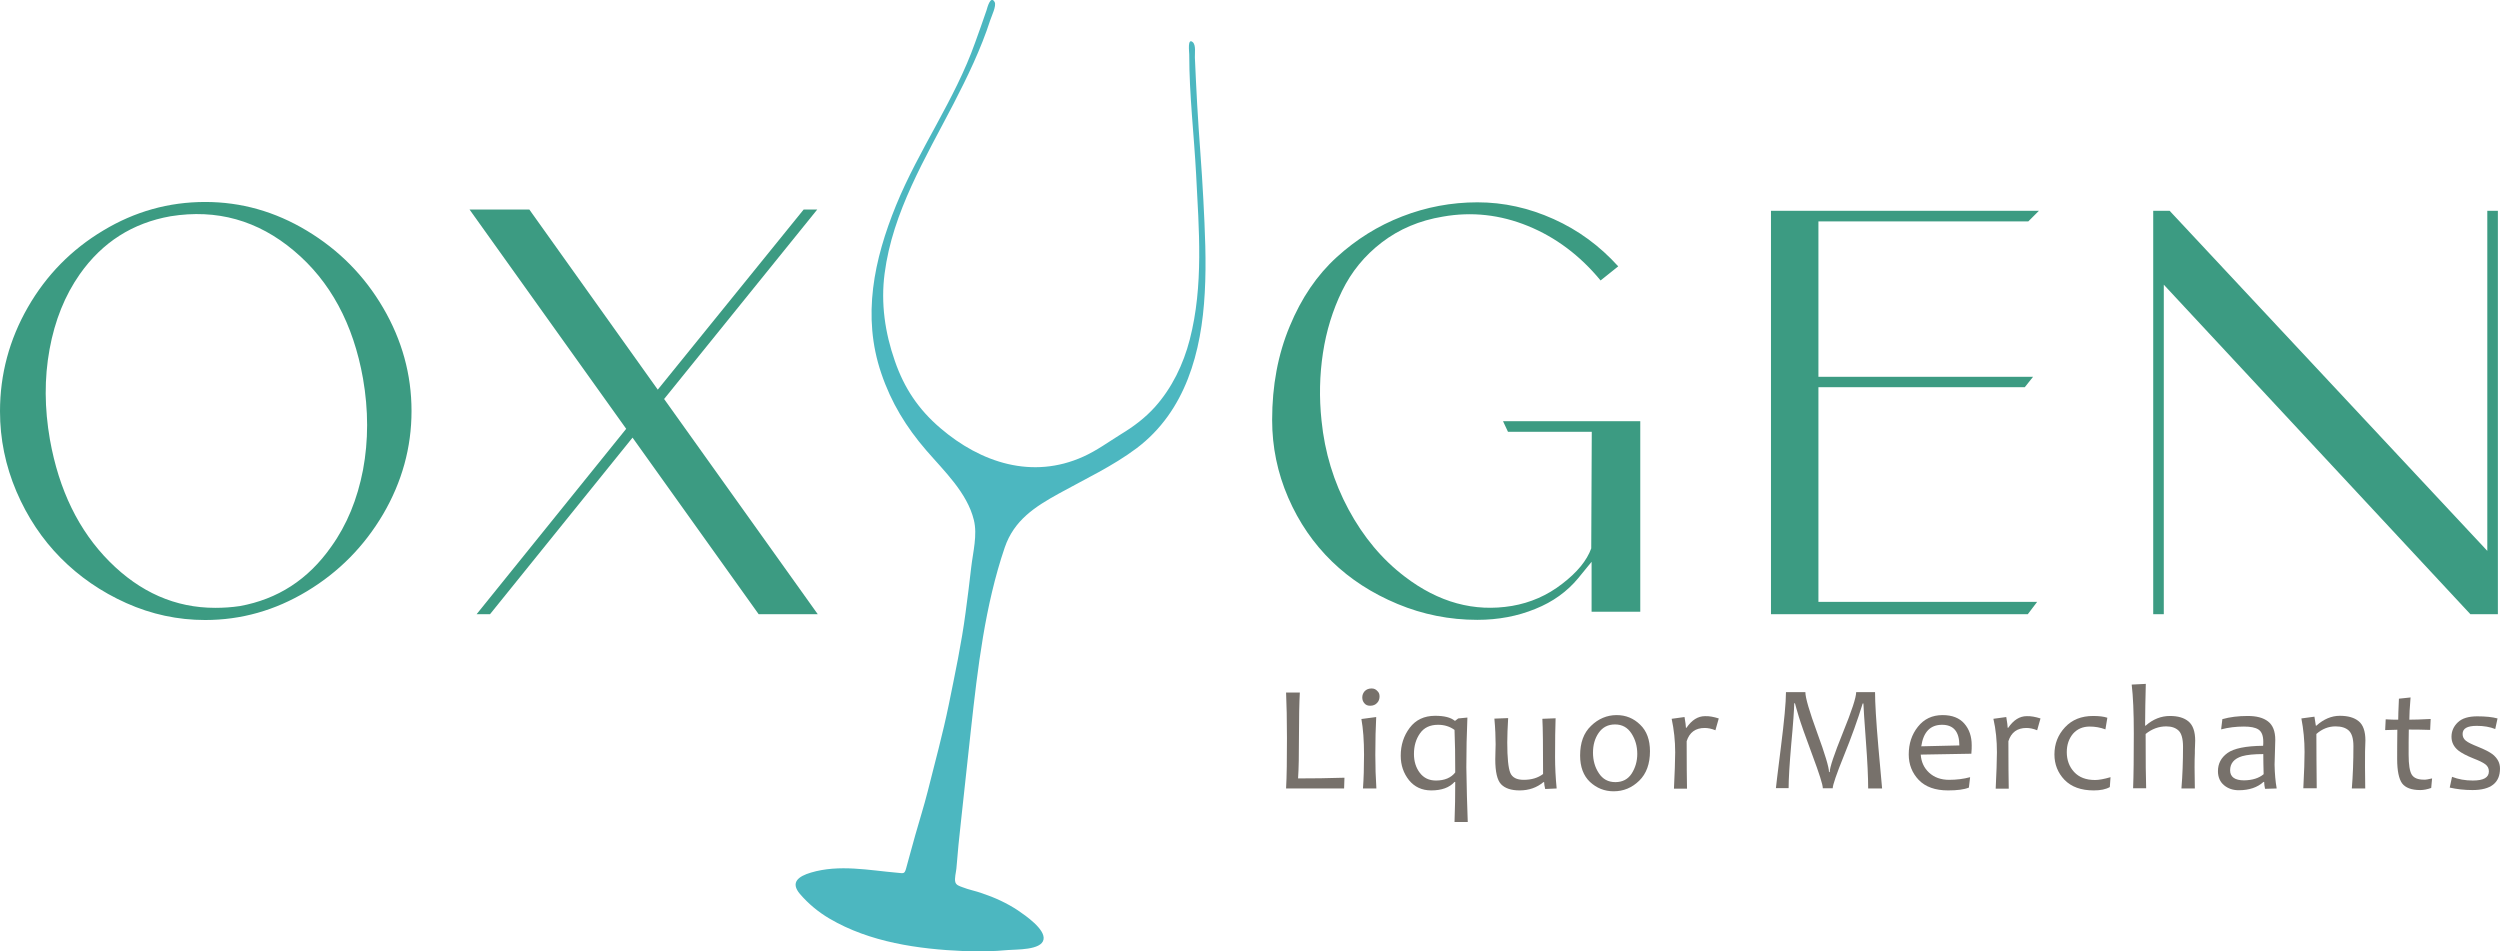 <svg xmlns="http://www.w3.org/2000/svg" xmlns:xlink="http://www.w3.org/1999/xlink" id="Layer_1" x="0px" y="0px" viewBox="0 0 141.73 53.94" style="enable-background:new 0 0 141.73 53.94;" xml:space="preserve"><style type="text/css">	.st0{fill:#77716B;}	.st1{fill:#3C9B82;}	.st2{fill:#4CB7C0;}</style><g>	<path class="st0" d="M76.22,44.09L76.2,44.7h-3.29c0.04-0.69,0.05-1.64,0.05-2.86c0-1.05-0.02-1.91-0.05-2.58h0.78   c-0.03,0.56-0.05,1.42-0.05,2.58c0,0.95-0.01,1.72-0.05,2.29C74.42,44.13,75.3,44.12,76.22,44.09"></path>	<path class="st0" d="M78.03,44.7h-0.76c0.04-0.56,0.06-1.19,0.06-1.91c0-0.8-0.05-1.48-0.15-2.03l0.84-0.11   c-0.03,0.58-0.05,1.3-0.05,2.14C77.97,43.46,77.99,44.1,78.03,44.7 M78.21,39.48c0,0.14-0.04,0.27-0.14,0.37   c-0.09,0.1-0.22,0.16-0.39,0.16c-0.14,0-0.25-0.04-0.33-0.14c-0.08-0.09-0.12-0.2-0.12-0.33c0-0.14,0.05-0.26,0.14-0.36   c0.1-0.1,0.23-0.15,0.39-0.15c0.14,0,0.24,0.05,0.32,0.14C78.17,39.25,78.21,39.35,78.21,39.48"></path>	<path class="st0" d="M83.21,46.6h-0.75c0.03-0.76,0.04-1.52,0.04-2.27h-0.04c-0.29,0.32-0.73,0.48-1.32,0.48   c-0.53,0-0.95-0.2-1.26-0.58c-0.31-0.39-0.47-0.85-0.47-1.39c0-0.6,0.17-1.13,0.51-1.58c0.34-0.45,0.82-0.68,1.44-0.68   c0.51,0,0.88,0.09,1.11,0.28h0.03l0.17-0.13l0.52-0.05c-0.04,0.94-0.06,1.88-0.06,2.82C83.15,44.63,83.17,45.66,83.21,46.6    M82.5,43.79c0-0.92-0.01-1.72-0.04-2.41c-0.26-0.19-0.57-0.29-0.93-0.29c-0.46,0-0.8,0.16-1.03,0.49s-0.34,0.71-0.34,1.17   c0,0.41,0.11,0.77,0.33,1.06c0.22,0.29,0.52,0.44,0.92,0.44C81.9,44.25,82.27,44.09,82.5,43.79"></path>	<path class="st0" d="M88.25,44.7l-0.65,0.03c-0.04-0.16-0.06-0.29-0.06-0.39H87.5c-0.37,0.31-0.82,0.47-1.35,0.47   c-0.48,0-0.83-0.12-1.05-0.35c-0.22-0.23-0.33-0.7-0.33-1.41c0-0.1,0-0.25,0.01-0.45c0.01-0.2,0.01-0.33,0.01-0.41   c0-0.41-0.02-0.89-0.07-1.45l0.78-0.03c-0.03,0.54-0.05,1-0.05,1.38c0,0.88,0.06,1.45,0.17,1.72c0.11,0.27,0.37,0.4,0.76,0.4   c0.45,0,0.81-0.11,1.1-0.33c0-1.55-0.01-2.59-0.04-3.13l0.75-0.03c-0.02,0.53-0.03,1.25-0.03,2.18   C88.16,43.49,88.19,44.09,88.25,44.7"></path>	<path class="st0" d="M93.54,42.59c0,0.71-0.2,1.27-0.61,1.67c-0.41,0.4-0.89,0.6-1.45,0.6c-0.52,0-0.96-0.18-1.34-0.53   c-0.37-0.35-0.56-0.85-0.56-1.5c0-0.72,0.2-1.28,0.62-1.68c0.41-0.4,0.9-0.61,1.45-0.61c0.52,0,0.96,0.18,1.33,0.54   C93.36,41.44,93.54,41.95,93.54,42.59 M92.82,42.74c0-0.44-0.11-0.82-0.33-1.16c-0.22-0.34-0.53-0.51-0.93-0.51   c-0.4,0-0.71,0.16-0.93,0.48c-0.22,0.32-0.32,0.69-0.32,1.12c0,0.44,0.11,0.83,0.33,1.16c0.22,0.34,0.53,0.51,0.94,0.51   c0.4,0,0.71-0.16,0.92-0.48C92.71,43.53,92.82,43.16,92.82,42.74"></path>	<path class="st0" d="M97.44,40.73l-0.19,0.67c-0.22-0.09-0.42-0.13-0.61-0.13c-0.52,0-0.86,0.25-1.02,0.75   c0,1.28,0.01,2.18,0.02,2.69h-0.74c0.04-0.88,0.07-1.57,0.07-2.06c0-0.66-0.07-1.29-0.2-1.9l0.73-0.1   c0.05,0.31,0.08,0.51,0.08,0.61h0.03c0.3-0.44,0.65-0.66,1.05-0.66C96.9,40.59,97.15,40.64,97.44,40.73"></path>	<path class="st0" d="M106.7,44.7h-0.79c0-0.62-0.04-1.52-0.13-2.7c-0.09-1.18-0.13-1.88-0.14-2.12h-0.04   c-0.28,0.91-0.63,1.89-1.06,2.95c-0.43,1.06-0.64,1.68-0.64,1.86h-0.56c0-0.2-0.2-0.83-0.6-1.9c-0.4-1.07-0.65-1.79-0.76-2.15   c-0.11-0.36-0.18-0.62-0.22-0.77h-0.04c-0.01,0.38-0.06,1.15-0.17,2.31c-0.1,1.16-0.15,1.99-0.15,2.5h-0.72   c0-0.03,0.09-0.8,0.28-2.3c0.19-1.51,0.29-2.55,0.29-3.14h1.1c0,0.31,0.22,1.07,0.67,2.3c0.45,1.23,0.67,1.97,0.67,2.23h0.04   c0-0.26,0.25-1,0.75-2.24c0.5-1.23,0.75-1.99,0.75-2.29h1.07c0,0.59,0.06,1.63,0.19,3.13C106.63,43.88,106.7,44.65,106.7,44.7"></path>	<path class="st0" d="M111.78,42.25c0,0.12,0,0.28-0.02,0.48l-2.87,0.05c0.03,0.41,0.18,0.75,0.47,1.02   c0.29,0.27,0.67,0.41,1.14,0.41c0.42,0,0.82-0.05,1.19-0.15l-0.07,0.59c-0.27,0.11-0.67,0.16-1.18,0.16c-0.73,0-1.28-0.2-1.66-0.59   c-0.38-0.4-0.57-0.88-0.57-1.45c0-0.61,0.17-1.13,0.52-1.57c0.35-0.44,0.81-0.66,1.4-0.66c0.54,0,0.95,0.16,1.23,0.48   C111.64,41.34,111.78,41.75,111.78,42.25 M111.08,42.26c0-0.78-0.33-1.17-0.98-1.17c-0.67,0-1.06,0.41-1.18,1.22L111.08,42.26z"></path>	<path class="st0" d="M115.68,40.73l-0.19,0.67c-0.22-0.09-0.42-0.13-0.61-0.13c-0.52,0-0.86,0.25-1.02,0.75   c0,1.28,0.01,2.18,0.02,2.69h-0.74c0.04-0.88,0.07-1.57,0.07-2.06c0-0.66-0.06-1.29-0.2-1.9l0.73-0.1   c0.05,0.31,0.08,0.51,0.08,0.61h0.03c0.3-0.44,0.65-0.66,1.05-0.66C115.13,40.59,115.39,40.64,115.68,40.73"></path>	<path class="st0" d="M119.65,44.06l-0.04,0.56c-0.23,0.13-0.53,0.19-0.91,0.19c-0.72,0-1.27-0.2-1.66-0.6   c-0.38-0.4-0.57-0.88-0.57-1.44c0-0.6,0.2-1.11,0.6-1.54c0.4-0.43,0.93-0.64,1.59-0.64c0.33,0,0.6,0.03,0.81,0.1l-0.11,0.66   c-0.29-0.11-0.59-0.16-0.89-0.16c-0.4,0-0.71,0.14-0.95,0.41c-0.23,0.28-0.35,0.62-0.35,1.04c0,0.45,0.14,0.83,0.42,1.13   c0.28,0.3,0.67,0.45,1.18,0.45C118.99,44.22,119.27,44.17,119.65,44.06"></path>	<path class="st0" d="M124.43,44.7h-0.76c0.06-0.73,0.09-1.52,0.09-2.37c0-0.45-0.09-0.76-0.25-0.91c-0.17-0.16-0.4-0.24-0.7-0.24   c-0.42,0-0.81,0.14-1.17,0.43c0,1.52,0.01,2.55,0.03,3.08h-0.74c0.03-0.74,0.04-1.78,0.04-3.12c0-1.18-0.04-2.1-0.12-2.76l0.8-0.04   c-0.02,0.85-0.04,1.64-0.04,2.37h0.03c0.42-0.37,0.88-0.55,1.38-0.55c0.45,0,0.8,0.1,1.05,0.31c0.25,0.21,0.38,0.57,0.38,1.09   c0,0.05,0,0.16-0.01,0.31c-0.01,0.16-0.01,0.29-0.01,0.41C124.41,43.12,124.41,43.78,124.43,44.7"></path>	<path class="st0" d="M129.07,44.7l-0.66,0.02c-0.03-0.14-0.05-0.27-0.05-0.39h-0.04c-0.34,0.31-0.81,0.47-1.4,0.47   c-0.32,0-0.6-0.09-0.83-0.28c-0.23-0.19-0.35-0.46-0.35-0.8c0-0.43,0.18-0.77,0.54-1.03c0.36-0.26,1.03-0.4,2.02-0.41   c0.01-0.07,0.01-0.14,0.01-0.23c0-0.34-0.09-0.57-0.27-0.69c-0.18-0.12-0.46-0.17-0.83-0.17c-0.44,0-0.87,0.05-1.29,0.16l0.07-0.58   c0.42-0.12,0.9-0.18,1.44-0.18c0.5,0,0.88,0.1,1.15,0.31c0.27,0.21,0.41,0.55,0.41,1.05c0,0.13-0.01,0.37-0.02,0.71   c-0.01,0.34-0.02,0.57-0.02,0.69C128.96,43.86,129,44.31,129.07,44.7 M128.33,43.89c-0.01-0.42-0.02-0.8-0.02-1.14   c-0.52,0-0.92,0.04-1.2,0.12c-0.46,0.14-0.68,0.41-0.68,0.8c0,0.38,0.27,0.57,0.8,0.57C127.69,44.23,128.06,44.12,128.33,43.89"></path>	<path class="st0" d="M134.09,44.7h-0.76c0.06-0.73,0.09-1.53,0.09-2.4c0-0.43-0.09-0.72-0.26-0.88c-0.17-0.16-0.42-0.24-0.75-0.24   c-0.4,0-0.76,0.14-1.09,0.43c0,0.95,0.01,1.98,0.02,3.08h-0.76c0.05-0.95,0.07-1.63,0.07-2.06c0-0.65-0.06-1.28-0.18-1.9l0.74-0.1   l0.08,0.51h0.03c0.41-0.37,0.86-0.56,1.33-0.56c0.46,0,0.82,0.1,1.07,0.31c0.25,0.2,0.38,0.57,0.38,1.09c0,0.05,0,0.16-0.01,0.31   c-0.01,0.16-0.01,0.26-0.01,0.31C134.07,43.09,134.08,43.78,134.09,44.7"></path>	<path class="st0" d="M137.88,44.13l-0.05,0.54c-0.22,0.08-0.43,0.12-0.62,0.12c-0.5,0-0.84-0.13-1.03-0.38   c-0.18-0.25-0.28-0.71-0.28-1.37c0-0.43,0-0.98,0.01-1.67c-0.16,0-0.39,0.01-0.69,0.02l0.03-0.61c0.26,0.02,0.5,0.02,0.71,0.02   c0-0.17,0.01-0.56,0.04-1.19l0.66-0.07c-0.05,0.58-0.07,1-0.07,1.26c0.27,0,0.67-0.01,1.21-0.04l-0.03,0.62   c-0.5-0.02-0.9-0.02-1.21-0.02c-0.01,0.42-0.01,0.89-0.01,1.42c0,0.57,0.06,0.95,0.18,1.14c0.12,0.19,0.35,0.28,0.68,0.28   C137.51,44.21,137.67,44.18,137.88,44.13"></path>	<path class="st0" d="M141.73,43.57c0,0.81-0.52,1.22-1.56,1.22c-0.46,0-0.89-0.05-1.29-0.14l0.13-0.61   c0.36,0.14,0.75,0.21,1.18,0.21c0.61,0,0.91-0.17,0.91-0.52c0-0.17-0.07-0.3-0.2-0.4c-0.13-0.1-0.36-0.21-0.67-0.33   c-0.4-0.16-0.68-0.31-0.86-0.45c-0.26-0.21-0.39-0.47-0.39-0.78c0-0.32,0.12-0.59,0.36-0.82c0.24-0.23,0.61-0.34,1.1-0.34   c0.48,0,0.86,0.04,1.15,0.12l-0.13,0.6c-0.3-0.12-0.65-0.18-1.05-0.18c-0.54,0-0.8,0.15-0.8,0.46c0,0.16,0.06,0.28,0.18,0.38   c0.12,0.1,0.35,0.21,0.7,0.35c0.37,0.15,0.65,0.29,0.83,0.43C141.6,43,141.73,43.26,141.73,43.57"></path>	<path class="st1" d="M11.63,11.45c2.04,0,3.96,0.54,5.77,1.63s3.25,2.54,4.32,4.37c1.07,1.83,1.61,3.78,1.61,5.85   c0,2.07-0.54,4.02-1.61,5.85c-1.08,1.83-2.51,3.28-4.32,4.37c-1.81,1.09-3.73,1.63-5.77,1.63c-1.55,0-3.04-0.32-4.47-0.96   c-1.43-0.64-2.67-1.5-3.72-2.56c-1.05-1.06-1.89-2.32-2.51-3.77C0.31,26.4,0,24.89,0,23.32c0-2.1,0.53-4.07,1.58-5.9   c1.05-1.83,2.48-3.28,4.27-4.35C7.64,11.99,9.57,11.45,11.63,11.45 M18.78,30.99c0.89-1.24,1.48-2.69,1.8-4.35   c0.31-1.66,0.31-3.39,0-5.18c-0.55-3.1-1.86-5.52-3.91-7.24c-2.05-1.73-4.38-2.38-7-1.96c-2.15,0.38-3.87,1.47-5.15,3.29   c-0.84,1.2-1.41,2.61-1.71,4.25c-0.3,1.64-0.29,3.35,0.02,5.12c0.51,2.86,1.63,5.16,3.37,6.91c1.74,1.75,3.74,2.63,6,2.63   c0.47,0,0.93-0.03,1.4-0.1C15.74,33.97,17.47,32.86,18.78,30.99"></path>	<polygon class="st1" points="37.65,22.62 46.36,34.82 43.01,34.82 35.86,24.81 27.78,34.82 27.02,34.82 35.5,24.31 26.62,11.88    30.01,11.88 37.29,22.09 45.56,11.88 46.33,11.88  "></polygon>	<path class="st1" d="M85.21,23.88h7.78v10.8h-2.76v-0.37v-2.46l-0.76,0.93c-0.62,0.75-1.43,1.34-2.43,1.74   c-1,0.41-2.09,0.62-3.29,0.62c-1.57,0-3.08-0.3-4.52-0.9c-1.44-0.6-2.68-1.4-3.72-2.41c-1.04-1.01-1.87-2.21-2.48-3.62   c-0.61-1.41-0.91-2.88-0.91-4.4c0-1.95,0.33-3.72,1-5.32c0.66-1.6,1.55-2.9,2.66-3.91c1.11-1.01,2.34-1.78,3.71-2.31   c1.36-0.53,2.79-0.8,4.27-0.8c1.49,0,2.92,0.32,4.32,0.95s2.61,1.52,3.66,2.68l-1,0.8c-1.17-1.42-2.55-2.45-4.12-3.09   c-1.57-0.64-3.18-0.82-4.82-0.53c-1.33,0.22-2.48,0.71-3.46,1.46c-0.98,0.75-1.73,1.67-2.26,2.76c-0.53,1.09-0.89,2.26-1.08,3.51   c-0.19,1.25-0.22,2.53-0.08,3.84c0.18,1.79,0.69,3.47,1.53,5.03c0.84,1.56,1.9,2.83,3.19,3.81c1.91,1.46,3.93,2.02,6.08,1.66   c1.04-0.18,1.99-0.59,2.84-1.25c0.85-0.65,1.4-1.32,1.65-2.01l0.03-6.61h-4.75L85.21,23.88z"></path>	<polygon class="st1" points="103.09,21.95 103.09,34.12 115.49,34.12 114.96,34.82 100.4,34.82 100.4,11.95 115.59,11.95    114.99,12.55 103.09,12.55 103.09,21.36 115.26,21.36 114.79,21.95  "></polygon>	<polygon class="st1" points="141.01,11.95 141.61,11.95 141.61,34.82 140.05,34.82 122.67,16.14 122.67,34.82 122.07,34.82    122.07,11.95 123,11.95 141.01,31.23  "></polygon>	<path class="st2" d="M68.22,11.31c-0.09-1.8-0.25-3.59-0.35-5.39c-0.05-0.89-0.09-1.77-0.13-2.66c-0.01-0.24,0.07-0.7-0.12-0.87   c-0.31-0.26-0.2,0.54-0.2,0.7c0,2.27,0.27,4.53,0.39,6.79c0.16,3.12,0.43,6.31-0.36,9.37c-0.36,1.4-1.01,2.75-1.98,3.83   c-0.56,0.62-1.2,1.1-1.91,1.53c-0.71,0.44-1.39,0.94-2.15,1.28c-2.88,1.3-5.8,0.35-8.1-1.62c-1.24-1.06-2.05-2.27-2.58-3.81   c-0.56-1.6-0.8-3.27-0.58-4.95c0.45-3.49,2.32-6.56,3.91-9.63c0.79-1.53,1.55-3.1,2.08-4.74c0.07-0.22,0.36-0.81,0.25-1.02   c-0.23-0.42-0.42,0.32-0.46,0.46c-0.21,0.62-0.43,1.23-0.65,1.84c-1.14,3.22-3.19,6.06-4.48,9.22c-1.25,3.07-1.94,6.29-0.84,9.52   c0.56,1.66,1.41,3.05,2.55,4.37c1.01,1.17,2.32,2.4,2.7,3.95c0.21,0.85-0.05,1.82-0.15,2.68c-0.1,0.86-0.2,1.71-0.32,2.57   c-0.23,1.75-0.6,3.48-0.95,5.21c-0.34,1.66-0.79,3.3-1.2,4.94c-0.21,0.83-0.47,1.64-0.7,2.46c-0.11,0.41-0.23,0.82-0.34,1.23   c-0.06,0.22-0.12,0.44-0.18,0.66c-0.09,0.33-0.15,0.28-0.48,0.25c-1.63-0.14-3.31-0.49-4.92-0.01c-0.7,0.21-1.18,0.55-0.62,1.21   c0.48,0.56,1.05,1.03,1.68,1.4c2.28,1.34,5.03,1.73,7.63,1.84c0.83,0.03,1.66,0.02,2.48-0.06c0.44-0.04,1.91,0.02,2.02-0.6   c0.11-0.58-1.03-1.36-1.44-1.64c-0.63-0.42-1.33-0.74-2.05-0.98c-0.36-0.13-0.75-0.2-1.1-0.34c-0.19-0.07-0.36-0.12-0.41-0.29   c-0.06-0.2,0.04-0.56,0.06-0.77c0.07-0.9,0.16-1.79,0.26-2.68c0.19-1.75,0.38-3.5,0.57-5.25c0.38-3.44,0.79-6.98,1.91-10.27   c0.53-1.55,1.71-2.31,3.09-3.07c1.48-0.82,3.03-1.54,4.39-2.56c2.78-2.1,3.68-5.46,3.86-8.81C68.4,14.83,68.31,13.08,68.22,11.31"></path></g></svg>